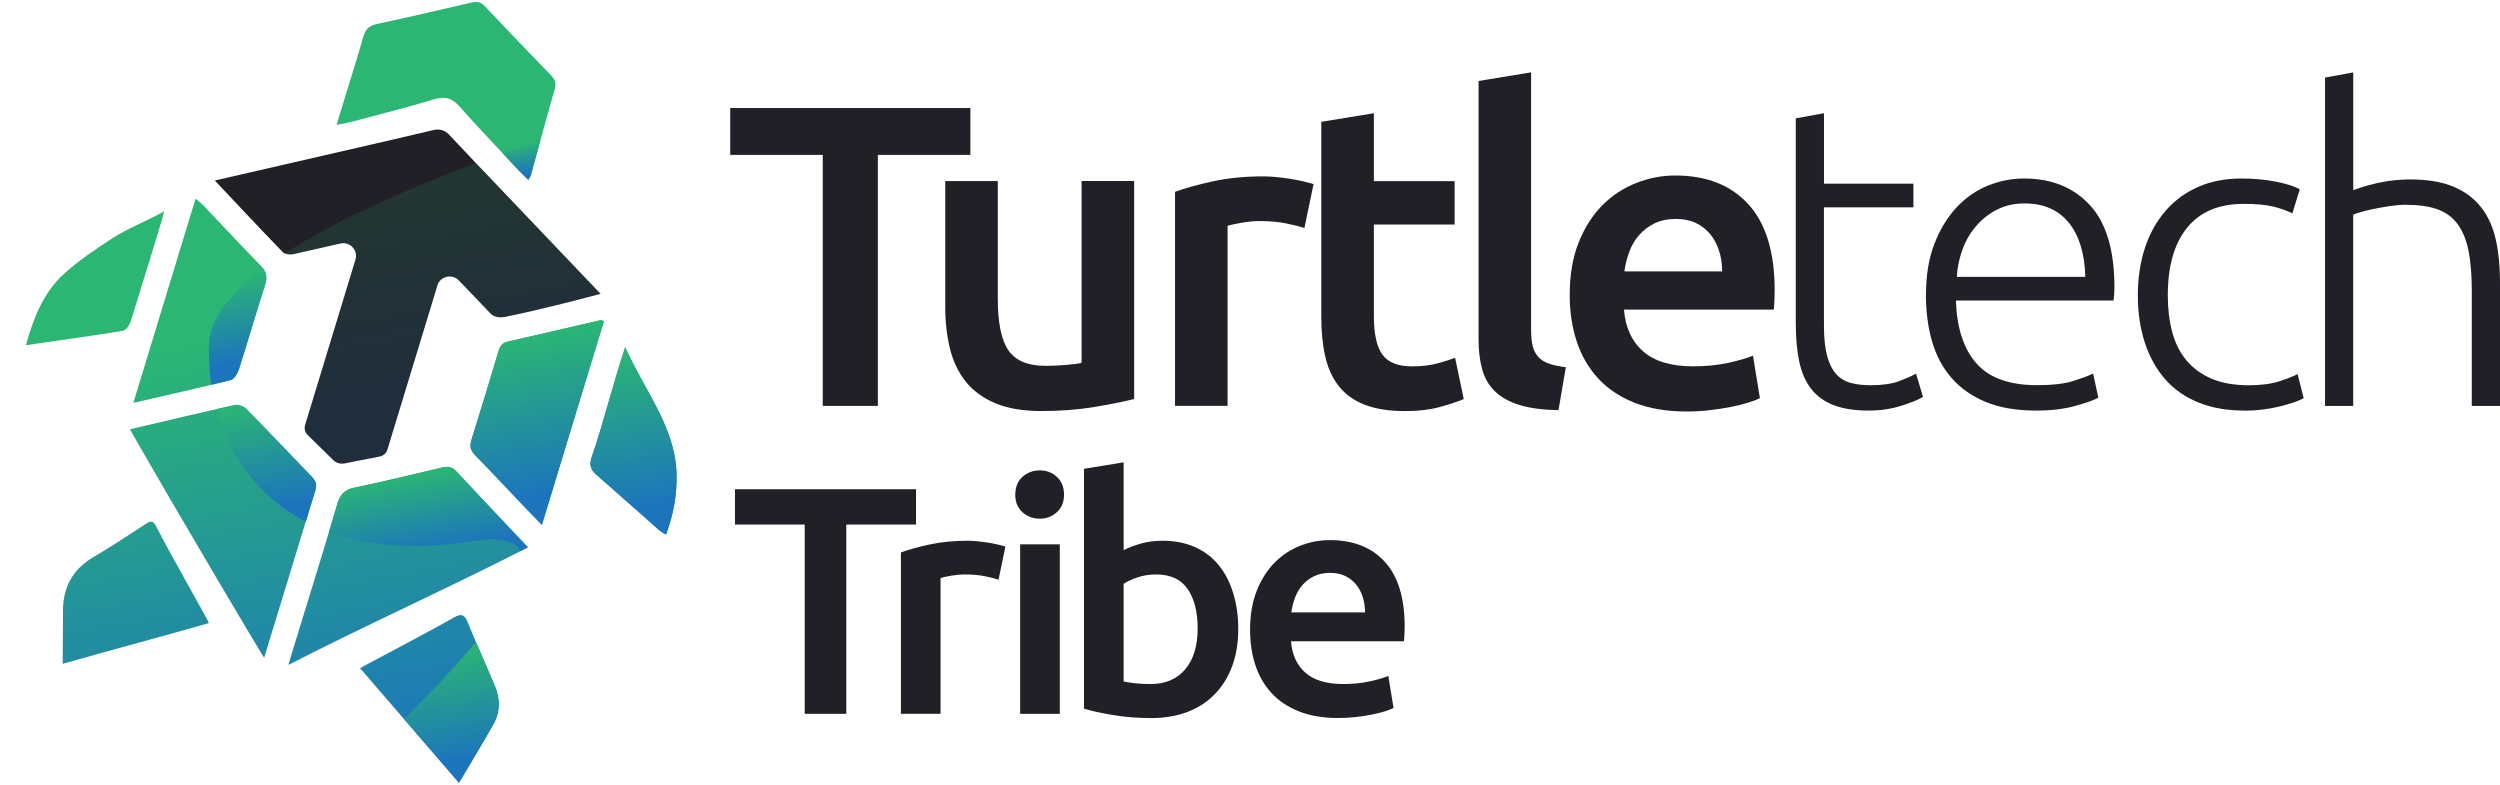 <svg xmlns="http://www.w3.org/2000/svg" width="548" height="172" viewBox="0 0 548 172" fill="none"><path d="M212.705 23.68V33.95H192.427V88.97H180.343V33.95H160.064V23.68H212.705Z" fill="#212026"></path><path d="M248.614 87.46C246.391 88.03 243.502 88.61 239.955 89.2C236.399 89.8 232.499 90.1 228.245 90.1C224.244 90.1 220.899 89.53 218.202 88.4C215.504 87.27 213.352 85.7 211.725 83.69C210.109 81.68 208.947 79.28 208.249 76.48C207.552 73.69 207.199 70.62 207.199 67.29V39.69H218.717V65.5C218.717 70.78 219.495 74.54 221.051 76.8C222.607 79.06 225.315 80.19 229.185 80.19C230.579 80.19 232.054 80.13 233.61 80C235.166 79.87 236.328 79.72 237.086 79.53V39.68H248.604V87.44L248.614 87.46Z" fill="#212026"></path><path d="M285.928 49.97C284.978 49.66 283.654 49.33 281.977 48.98C280.3 48.64 278.34 48.46 276.127 48.46C274.854 48.46 273.51 48.59 272.085 48.84C270.661 49.09 269.66 49.31 269.085 49.5V88.97H257.566V42.05C259.789 41.23 262.568 40.47 265.892 39.74C269.226 39.02 272.924 38.66 276.976 38.66C277.733 38.66 278.622 38.71 279.643 38.8C280.653 38.89 281.674 39.02 282.694 39.18C283.705 39.34 284.695 39.53 285.645 39.75C286.594 39.97 287.362 40.17 287.928 40.36L285.928 49.97Z" fill="#212026"></path><path d="M289.636 26.7L301.154 24.82V39.7H318.856V49.22H301.154V69.29C301.154 73.25 301.791 76.07 303.053 77.77C304.327 79.47 306.479 80.31 309.53 80.31C311.622 80.31 313.481 80.09 315.097 79.65C316.714 79.21 317.997 78.8 318.957 78.43L320.856 87.47C319.523 88.04 317.775 88.62 315.623 89.21C313.46 89.81 310.924 90.11 308.004 90.11C304.448 90.11 301.487 89.64 299.103 88.7C296.718 87.76 294.839 86.39 293.435 84.6C292.04 82.81 291.05 80.64 290.484 78.1C289.908 75.56 289.626 72.65 289.626 69.39V26.71L289.636 26.7Z" fill="#212026"></path><path d="M341.61 89.91C338.184 89.85 335.345 89.47 333.092 88.78C330.839 88.09 329.051 87.1 327.717 85.81C326.383 84.52 325.444 82.92 324.908 81.01C324.373 79.09 324.1 76.91 324.1 74.46V17.75L335.618 15.86V72.29C335.618 73.67 335.729 74.83 335.951 75.78C336.174 76.72 336.568 77.52 337.144 78.18C337.72 78.84 338.488 79.34 339.478 79.69C340.458 80.04 341.711 80.3 343.236 80.49L341.62 89.91H341.61Z" fill="#212026"></path><path d="M344.085 64.57C344.085 60.24 344.732 56.44 346.035 53.17C347.338 49.91 349.066 47.19 351.218 45.02C353.37 42.85 355.846 41.22 358.645 40.12C361.433 39.02 364.293 38.47 367.213 38.47C374.063 38.47 379.408 40.57 383.247 44.78C387.087 48.99 389.007 55.27 389.007 63.62C389.007 64.25 388.986 64.95 388.956 65.74C388.926 66.53 388.875 67.23 388.815 67.86H355.977C356.29 71.82 357.705 74.88 360.211 77.05C362.716 79.22 366.354 80.3 371.113 80.3C373.901 80.3 376.458 80.05 378.771 79.55C381.085 79.05 382.914 78.51 384.248 77.95L385.773 87.28C385.137 87.6 384.268 87.93 383.156 88.27C382.045 88.61 380.772 88.93 379.347 89.21C377.923 89.49 376.377 89.73 374.73 89.92C373.083 90.11 371.396 90.2 369.688 90.2C365.313 90.2 361.504 89.55 358.261 88.27C355.027 86.98 352.36 85.19 350.269 82.9C348.177 80.61 346.621 77.91 345.601 74.8C344.58 71.69 344.075 68.29 344.075 64.58L344.085 64.57ZM377.498 59.48C377.498 57.91 377.276 56.42 376.831 55.01C376.387 53.6 375.74 52.37 374.881 51.33C374.023 50.29 372.982 49.48 371.739 48.88C370.506 48.29 369.021 47.99 367.314 47.99C365.606 47.99 363.979 48.32 362.646 48.98C361.312 49.64 360.191 50.5 359.261 51.57C358.342 52.64 357.624 53.86 357.119 55.25C356.614 56.63 356.26 58.04 356.068 59.49H377.488L377.498 59.48Z" fill="#212026"></path><path d="M399.808 40.26H419.419V45.44H399.808V71.35C399.808 74.11 400.05 76.36 400.525 78.09C401 79.82 401.687 81.15 402.576 82.09C403.465 83.03 404.546 83.66 405.809 83.97C407.082 84.29 408.477 84.44 410.002 84.44C412.599 84.44 414.701 84.14 416.287 83.55C417.873 82.95 419.106 82.4 419.995 81.9L421.521 86.99C420.631 87.56 419.075 88.2 416.853 88.92C414.63 89.64 412.215 90 409.618 90C406.577 90 404.021 89.61 401.96 88.82C399.898 88.04 398.252 86.84 397.009 85.24C395.776 83.64 394.897 81.64 394.392 79.26C393.887 76.87 393.634 74.05 393.634 70.78V25.94L399.818 24.81V40.26H399.808Z" fill="#212026"></path><path d="M422.177 64.57C422.177 60.3 422.794 56.58 424.036 53.41C425.269 50.24 426.896 47.59 428.886 45.45C430.887 43.32 433.17 41.73 435.737 40.69C438.303 39.65 440.96 39.13 443.688 39.13C449.72 39.13 454.52 41.08 458.107 44.97C461.693 48.86 463.482 54.86 463.482 62.96C463.482 63.46 463.461 63.97 463.431 64.47C463.401 64.97 463.35 65.44 463.29 65.88H428.735C428.927 71.85 430.412 76.43 433.211 79.63C435.999 82.83 440.445 84.43 446.538 84.43C449.902 84.43 452.57 84.12 454.53 83.49C456.5 82.86 457.925 82.33 458.814 81.89L459.955 87.17C459.066 87.67 457.399 88.27 454.954 88.96C452.509 89.65 449.639 90 446.336 90C442.021 90 438.343 89.37 435.292 88.12C432.241 86.86 429.735 85.1 427.775 82.84C425.805 80.58 424.38 77.89 423.491 74.78C422.602 71.67 422.157 68.27 422.157 64.56L422.177 64.57ZM457.106 60.7C456.975 55.61 455.773 51.66 453.489 48.83C451.206 46.01 447.972 44.59 443.779 44.59C441.556 44.59 439.576 45.03 437.828 45.91C436.08 46.79 434.555 47.97 433.261 49.44C431.958 50.92 430.947 52.63 430.22 54.57C429.492 56.52 429.058 58.56 428.937 60.69H457.116L457.106 60.7Z" fill="#212026"></path><path d="M491.944 90C488.135 90 484.77 89.4 481.85 88.21C478.93 87.02 476.505 85.31 474.566 83.08C472.626 80.85 471.15 78.18 470.14 75.07C469.12 71.96 468.614 68.52 468.614 64.76C468.614 61 469.14 57.44 470.18 54.3C471.231 51.16 472.737 48.46 474.697 46.2C476.667 43.94 479.042 42.2 481.84 40.97C484.629 39.74 487.771 39.13 491.267 39.13C493.935 39.13 496.42 39.35 498.734 39.79C501.048 40.23 502.846 40.8 504.109 41.49L502.492 46.77C501.219 46.14 499.795 45.64 498.208 45.26C496.622 44.88 494.5 44.69 491.833 44.69C486.377 44.69 482.234 46.43 479.415 49.92C476.586 53.4 475.182 58.35 475.182 64.76C475.182 67.65 475.495 70.3 476.132 72.72C476.768 75.14 477.799 77.21 479.223 78.94C480.648 80.67 482.487 82.02 484.74 82.99C486.993 83.96 489.741 84.45 492.975 84.45C495.642 84.45 497.875 84.15 499.684 83.56C501.492 82.96 502.806 82.44 503.634 82L504.968 87.28C503.826 87.91 502.028 88.52 499.593 89.12C497.148 89.72 494.591 90.02 491.934 90.02L491.944 90Z" fill="#212026"></path><path d="M509.646 88.97V17L515.83 15.87V41.68C517.86 40.93 519.922 40.35 522.013 39.94C524.105 39.53 526.196 39.33 528.298 39.33C532.107 39.33 535.279 39.86 537.815 40.93C540.351 42 542.382 43.52 543.908 45.5C545.434 47.48 546.495 49.85 547.101 52.61C547.707 55.37 548 58.42 548 61.75V88.98H541.816V63.73C541.816 60.28 541.574 57.36 541.099 54.97C540.624 52.58 539.826 50.64 538.715 49.13C537.603 47.62 536.128 46.54 534.289 45.88C532.45 45.22 530.136 44.89 527.338 44.89C526.257 44.89 525.105 44.98 523.862 45.17C522.629 45.36 521.467 45.56 520.386 45.78C519.305 46 518.335 46.24 517.486 46.49C516.628 46.74 516.072 46.93 515.819 47.06V88.98H509.636L509.646 88.97Z" fill="#212026"></path><path d="M200.793 107.24V114.98H185.506V156.47H176.392V114.98H161.105V107.24H200.803H200.793Z" fill="#212026"></path><path d="M218.879 127.06C218.161 126.82 217.171 126.58 215.898 126.31C214.625 126.05 213.16 125.92 211.483 125.92C210.523 125.92 209.512 126.02 208.431 126.2C207.35 126.39 206.603 126.56 206.168 126.7V156.47H197.479V121.09C199.156 120.48 201.248 119.89 203.763 119.35C206.279 118.81 209.068 118.53 212.129 118.53C212.705 118.53 213.372 118.56 214.14 118.64C214.908 118.71 215.676 118.81 216.434 118.92C217.201 119.04 217.939 119.18 218.656 119.35C219.374 119.52 219.95 119.67 220.384 119.81L218.879 127.06Z" fill="#212026"></path><path d="M233.236 108.44C233.236 110.05 232.711 111.33 231.66 112.28C230.609 113.23 229.366 113.7 227.932 113.7C226.497 113.7 225.183 113.23 224.123 112.28C223.072 111.33 222.546 110.05 222.546 108.44C222.546 106.83 223.072 105.48 224.123 104.53C225.173 103.58 226.446 103.11 227.932 103.11C229.417 103.11 230.609 103.58 231.66 104.53C232.711 105.48 233.236 106.78 233.236 108.44ZM232.307 156.48H223.617V119.32H232.307V156.48Z" fill="#212026"></path><path d="M271.429 137.93C271.429 140.91 270.984 143.6 270.105 145.99C269.216 148.38 267.953 150.43 266.296 152.14C264.649 153.85 262.648 155.15 260.304 156.05C257.96 156.95 255.303 157.4 252.332 157.4C249.362 157.4 246.725 157.19 244.108 156.76C241.501 156.33 239.329 155.86 237.611 155.34V102.76L246.3 101.34V120.59C247.301 120.07 248.533 119.6 249.998 119.17C251.453 118.74 253.07 118.53 254.848 118.53C257.475 118.53 259.84 118.99 261.921 119.92C264.002 120.84 265.74 122.16 267.124 123.86C268.509 125.56 269.58 127.61 270.317 130.01C271.055 132.4 271.429 135.04 271.429 137.93ZM262.527 137.79C262.527 134.14 261.8 131.25 260.335 129.12C258.87 126.99 256.566 125.92 253.403 125.92C251.969 125.92 250.615 126.13 249.352 126.56C248.079 126.99 247.068 127.46 246.3 127.98V149.37C246.917 149.51 247.725 149.64 248.705 149.76C249.685 149.88 250.867 149.94 252.262 149.94C255.465 149.94 257.98 148.86 259.799 146.71C261.618 144.56 262.527 141.58 262.527 137.79Z" fill="#212026"></path><path d="M274.015 138.07C274.015 134.8 274.5 131.94 275.49 129.47C276.47 127.01 277.774 124.96 279.4 123.32C281.027 121.68 282.896 120.45 284.998 119.63C287.1 118.8 289.262 118.39 291.464 118.39C296.638 118.39 300.669 119.98 303.559 123.15C306.458 126.33 307.903 131.06 307.903 137.36C307.903 137.83 307.893 138.37 307.863 138.96C307.843 139.55 307.802 140.09 307.752 140.56H282.987C283.23 143.54 284.291 145.85 286.18 147.49C288.07 149.12 290.808 149.94 294.405 149.94C296.506 149.94 298.436 149.75 300.184 149.37C301.932 148.99 303.306 148.59 304.316 148.16L305.468 155.19C304.993 155.43 304.327 155.68 303.498 155.94C302.659 156.2 301.7 156.44 300.629 156.65C299.547 156.86 298.396 157.04 297.143 157.18C295.9 157.32 294.627 157.39 293.334 157.39C290.03 157.39 287.16 156.9 284.715 155.93C282.27 154.96 280.259 153.61 278.683 151.88C277.107 150.15 275.935 148.11 275.167 145.77C274.399 143.43 274.015 140.86 274.015 138.06V138.07ZM299.214 134.24C299.214 133.06 299.042 131.93 298.709 130.87C298.375 129.8 297.88 128.88 297.234 128.1C296.587 127.32 295.799 126.7 294.869 126.25C293.94 125.8 292.818 125.57 291.535 125.57C290.252 125.57 289.019 125.82 288.019 126.32C287.009 126.82 286.16 127.47 285.473 128.27C284.776 129.08 284.24 130 283.856 131.04C283.472 132.08 283.21 133.15 283.068 134.24H299.224H299.214Z" fill="#212026"></path><path d="M115.8 39.42C116.072 38.95 116.264 38.73 116.335 38.47C118.103 32.11 119.821 25.74 121.63 19.39C121.973 18.18 121.63 17.38 120.811 16.54C115.931 11.5 111.061 6.45 106.252 1.34C105.393 0.43 104.595 0.27 103.412 0.54C96.451 2.17 89.489 3.78 82.498 5.29C80.81 5.65 80.073 6.51 79.628 8.08C78.406 12.38 77.052 16.63 75.748 20.9C75.132 22.91 74.526 24.93 73.778 27.38C75.223 27.08 76.152 26.94 77.062 26.7C83.114 25.08 89.207 23.57 95.198 21.75C97.674 21 99.169 21.59 100.796 23.42C104.999 28.15 109.384 32.72 113.708 37.35C114.355 38.04 115.052 38.67 115.8 39.41V39.42Z" fill="url(#paint0_linear_1_5)"></path><path d="M68.372 104.53C63.563 99.56 58.824 94.52 53.964 89.6C53.409 89.03 52.217 88.61 51.469 88.78C43.921 90.44 36.414 92.24 28.473 94.1C38.192 111.19 57.854 144.33 57.905 144.17C61.653 131.92 65.382 119.66 69.14 107.41C69.504 106.23 69.191 105.39 68.372 104.54V104.53Z" fill="url(#paint1_linear_1_5)"></path><path d="M99.977 103.28C99.017 102.25 98.057 102.22 96.825 102.51C90.439 104.02 84.064 105.56 77.648 106.91C75.556 107.35 74.576 108.34 73.98 110.37C70.727 121.45 63.573 144.34 63.209 145.75C80.881 136.69 98.047 129.04 115.719 119.98C110.263 114.2 105.09 108.77 99.987 103.28H99.977Z" fill="url(#paint2_linear_1_5)"></path><path d="M109.263 77C107.313 83.5 105.362 90 103.322 96.48C102.877 97.89 103.19 98.81 104.19 99.83C107.868 103.59 111.455 107.43 115.082 111.23C116.204 112.41 117.346 113.58 118.78 115.06C123.418 99.84 127.894 85.13 132.38 70.4C131.986 70.28 131.784 70.15 131.622 70.18C124.863 71.74 118.103 73.34 111.334 74.86C110.081 75.14 109.596 75.88 109.263 76.99V77Z" fill="url(#paint3_linear_1_5)"></path><path d="M52.358 81C54.338 74.81 56.137 68.56 58.127 62.37C58.673 60.67 58.4 59.51 57.147 58.23C52.863 53.84 48.69 49.34 44.457 44.9C43.952 44.37 43.335 43.96 42.86 43.56C38.354 58.35 33.898 72.99 29.23 88.31C36.889 86.54 43.749 85.02 50.559 83.3C51.317 83.11 52.065 81.88 52.348 80.99L52.358 81Z" fill="url(#paint4_linear_1_5)"></path><path d="M34.171 115.26C33.484 113.92 32.847 114.27 31.908 114.87C28.139 117.3 24.411 119.81 20.541 122.07C15.853 124.81 13.771 128.82 13.802 134.09C13.822 137.81 13.761 141.53 13.731 145.51C24.421 142.46 35.515 139.52 45.801 136.58C45.588 135.87 37.566 121.92 34.171 115.26Z" fill="url(#paint5_linear_1_5)"></path><path d="M102.513 136.36C101.816 134.63 101.058 134.46 99.462 135.37C93.359 138.87 79.578 146.02 78.921 146.46C85.983 154.69 93.309 163.08 100.593 171.57C103.271 167.05 105.807 162.93 108.161 158.72C109.667 156.02 109.646 153.13 108.434 150.29C106.464 145.64 104.403 141.03 102.503 136.36H102.513Z" fill="url(#paint6_linear_1_5)"></path><path d="M148.294 103.66C147.95 93.52 141.17 85.44 137.048 76.09C134.219 84.59 132.309 92.62 129.642 100.41C129.066 102.09 129.601 103.09 130.834 104.16C135.401 108.12 139.897 112.16 144.434 116.16C144.848 116.52 145.363 116.78 145.99 117.19C147.657 112.68 148.445 108.24 148.294 103.65V103.66Z" fill="url(#paint7_linear_1_5)"></path><path d="M36 46.31C32.039 48.54 27.917 50.08 24.674 52.2C20.945 54.64 17.156 57.14 13.903 60.14C9.528 64.18 7.356 69.58 5.678 75.66C13.074 74.59 20.026 73.64 26.947 72.51C27.614 72.4 28.382 71.3 28.624 70.52C30.241 65.24 35.202 49.49 36 46.3V46.31Z" fill="url(#paint8_linear_1_5)"></path><path d="M95.855 62.59C96.481 60.55 99.098 59.92 100.583 61.47C102.867 63.83 105.14 66.2 107.393 68.59C107.717 68.93 108.616 69.87 110.707 69.46C118.487 67.91 129.531 64.97 131.642 64.41C122.377 54.69 113.324 45.19 104.11 35.52L98.391 29.47C97.552 28.58 96.289 28.2 95.087 28.49L85.923 30.64C72.808 33.66 60.108 36.58 47.084 39.57C52.307 45.1 57.087 50.22 61.967 55.24C62.431 55.72 63.573 55.88 64.29 55.72C67.726 54.96 71.161 54.17 74.586 53.38C76.698 52.89 78.547 54.85 77.921 56.9L66.877 93.18C66.645 93.94 66.857 94.77 67.433 95.33L73.04 100.84C73.687 101.48 74.606 101.75 75.506 101.58L83.255 100.06C84.043 99.9 84.68 99.33 84.912 98.57L95.865 62.61L95.855 62.59Z" fill="#212026"></path><path style="mix-blend-mode:multiply" opacity="0.15" d="M64.28 55.71C67.716 54.95 71.151 54.16 74.576 53.37C76.688 52.88 78.537 54.84 77.91 56.89L66.867 93.17C66.635 93.93 66.847 94.76 67.423 95.32L73.03 100.83C73.677 101.47 74.596 101.74 75.496 101.57L83.245 100.05C84.033 99.89 84.67 99.32 84.902 98.56L95.855 62.6C96.481 60.56 99.098 59.93 100.583 61.48C102.867 63.84 105.14 66.21 107.393 68.6C107.717 68.94 108.616 69.88 110.707 69.47C118.487 67.92 129.531 64.98 131.642 64.42C122.458 54.78 113.466 45.35 104.332 35.77C89.237 41.42 73.697 48.21 62.421 55.56C62.967 55.8 63.745 55.86 64.28 55.74V55.71Z" fill="url(#paint9_linear_1_5)"></path><path style="mix-blend-mode:multiply" d="M52.358 81C54.338 74.81 56.137 68.56 58.127 62.37C58.582 60.95 58.461 59.9 57.672 58.85C50.479 64.3 45.912 69.98 45.79 75.67C45.73 78.65 45.922 81.55 46.336 84.35C47.751 84.01 49.165 83.66 50.569 83.31C51.327 83.12 52.075 81.89 52.358 81Z" fill="url(#paint10_linear_1_5)"></path><path style="mix-blend-mode:multiply" d="M53.974 89.6C53.419 89.03 52.227 88.61 51.479 88.78C50.135 89.08 48.791 89.38 47.447 89.68C50.337 100.36 56.975 109.11 67.029 114.35C67.736 112.04 68.443 109.72 69.15 107.41C69.514 106.23 69.201 105.39 68.382 104.54C63.573 99.57 58.834 94.53 53.974 89.61V89.6Z" fill="url(#paint11_linear_1_5)"></path><path style="mix-blend-mode:multiply" d="M96.815 102.5C90.429 104.01 84.053 105.55 77.638 106.9C75.546 107.34 74.566 108.33 73.97 110.36C73.434 112.17 72.798 114.3 72.111 116.59C80.568 119.68 90.934 120.62 103.119 118.67C109.626 117.63 112.971 118.56 114.072 120.79C114.618 120.51 115.163 120.24 115.709 119.96C110.253 114.18 105.08 108.75 99.977 103.26C99.017 102.23 98.057 102.2 96.825 102.49L96.815 102.5Z" fill="url(#paint12_linear_1_5)"></path><path style="mix-blend-mode:multiply" d="M148.294 103.66C147.95 93.52 141.17 85.44 137.048 76.09C134.219 84.59 132.309 92.62 129.642 100.41C129.066 102.09 129.601 103.09 130.834 104.16C135.401 108.12 139.897 112.16 144.434 116.16C144.848 116.52 145.363 116.78 145.99 117.19C147.657 112.68 148.445 108.24 148.294 103.65V103.66Z" fill="url(#paint13_linear_1_5)"></path><path style="mix-blend-mode:multiply" d="M104.322 140.69C99.563 146.44 93.804 152.46 88.58 157.64C92.571 162.25 96.592 166.89 100.614 171.57C103.291 167.05 105.827 162.93 108.181 158.72C109.687 156.02 109.667 153.13 108.454 150.29C107.09 147.08 105.686 143.89 104.322 140.68V140.69Z" fill="url(#paint14_linear_1_5)"></path><path style="mix-blend-mode:multiply" d="M115.8 39.42C116.072 38.95 116.264 38.73 116.335 38.47C117.053 35.88 117.76 33.3 118.477 30.71C115.769 31.63 113.001 32.59 110.182 33.6C111.364 34.85 112.536 36.1 113.708 37.36C114.355 38.05 115.052 38.68 115.8 39.42Z" fill="url(#paint15_linear_1_5)"></path><path style="mix-blend-mode:multiply" d="M131.622 70.19C124.863 71.75 118.103 73.35 111.334 74.87C110.081 75.15 109.596 75.89 109.263 77C107.313 83.5 105.362 90 103.322 96.48C102.877 97.89 103.19 98.81 104.19 99.83C107.868 103.59 111.455 107.43 115.082 111.23C116.204 112.41 117.346 113.58 118.78 115.06C123.418 99.84 127.894 85.13 132.38 70.4C131.986 70.28 131.784 70.15 131.622 70.18V70.19Z" fill="url(#paint16_linear_1_5)"></path><defs><linearGradient id="paint0_linear_1_5" x1="125.752" y1="176.86" x2="105.687" y2="64.118" gradientUnits="userSpaceOnUse"><stop offset="0.16" stop-color="#1C75BC"></stop><stop offset="1" stop-color="#2BB673"></stop></linearGradient><linearGradient id="paint1_linear_1_5" x1="64.786" y1="187.72" x2="44.721" y2="74.978" gradientUnits="userSpaceOnUse"><stop offset="0.16" stop-color="#1C75BC"></stop><stop offset="1" stop-color="#2BB673"></stop></linearGradient><linearGradient id="paint2_linear_1_5" x1="98.34" y1="181.75" x2="78.266" y2="68.998" gradientUnits="userSpaceOnUse"><stop offset="0.16" stop-color="#1C75BC"></stop><stop offset="1" stop-color="#2BB673"></stop></linearGradient><linearGradient id="paint3_linear_1_5" x1="134.32" y1="175.34" x2="114.255" y2="62.598" gradientUnits="userSpaceOnUse"><stop offset="0.16" stop-color="#1C75BC"></stop><stop offset="1" stop-color="#2BB673"></stop></linearGradient><linearGradient id="paint4_linear_1_5" x1="64.422" y1="187.78" x2="44.347" y2="75.038" gradientUnits="userSpaceOnUse"><stop offset="0.16" stop-color="#1C75BC"></stop><stop offset="1" stop-color="#2BB673"></stop></linearGradient><linearGradient id="paint5_linear_1_5" x1="39.071" y1="192.29" x2="19.007" y2="79.548" gradientUnits="userSpaceOnUse"><stop offset="0.16" stop-color="#1C75BC"></stop><stop offset="1" stop-color="#2BB673"></stop></linearGradient><linearGradient id="paint6_linear_1_5" x1="99.846" y1="181.48" x2="79.781" y2="68.728" gradientUnits="userSpaceOnUse"><stop offset="0.16" stop-color="#1C75BC"></stop><stop offset="1" stop-color="#2BB673"></stop></linearGradient><linearGradient id="paint7_linear_1_5" x1="151.608" y1="172.26" x2="131.543" y2="59.518" gradientUnits="userSpaceOnUse"><stop offset="0.16" stop-color="#1C75BC"></stop><stop offset="1" stop-color="#2BB673"></stop></linearGradient><linearGradient id="paint8_linear_1_5" x1="44.528" y1="191.32" x2="24.453" y2="78.578" gradientUnits="userSpaceOnUse"><stop offset="0.16" stop-color="#1C75BC"></stop><stop offset="1" stop-color="#2BB673"></stop></linearGradient><linearGradient id="paint9_linear_1_5" x1="102.402" y1="96.77" x2="91.924" y2="37.952" gradientUnits="userSpaceOnUse"><stop offset="0.16" stop-color="#1C75BC"></stop><stop offset="1" stop-color="#2BB673"></stop></linearGradient><linearGradient id="paint10_linear_1_5" x1="54.267" y1="82.94" x2="50.217" y2="60.175" gradientUnits="userSpaceOnUse"><stop offset="0.16" stop-color="#1C75BC"></stop><stop offset="1" stop-color="#2BB673"></stop></linearGradient><linearGradient id="paint11_linear_1_5" x1="61.522" y1="115.33" x2="56.63" y2="87.852" gradientUnits="userSpaceOnUse"><stop offset="0.16" stop-color="#1C75BC"></stop><stop offset="1" stop-color="#2BB673"></stop></linearGradient><linearGradient id="paint12_linear_1_5" x1="94.986" y1="124.19" x2="91.292" y2="103.477" gradientUnits="userSpaceOnUse"><stop offset="0.16" stop-color="#1C75BC"></stop><stop offset="1" stop-color="#2BB673"></stop></linearGradient><linearGradient id="paint13_linear_1_5" x1="141.746" y1="117.96" x2="134.378" y2="76.573" gradientUnits="userSpaceOnUse"><stop offset="0.16" stop-color="#1C75BC"></stop><stop offset="1" stop-color="#2BB673"></stop></linearGradient><linearGradient id="paint14_linear_1_5" x1="101.816" y1="171.36" x2="96.607" y2="142.061" gradientUnits="userSpaceOnUse"><stop offset="0.16" stop-color="#1C75BC"></stop><stop offset="1" stop-color="#2BB673"></stop></linearGradient><linearGradient id="paint15_linear_1_5" x1="115.658" y1="39.45" x2="114.232" y2="31.465" gradientUnits="userSpaceOnUse"><stop offset="0.16" stop-color="#1C75BC"></stop><stop offset="1" stop-color="#2BB673"></stop></linearGradient><linearGradient id="paint16_linear_1_5" x1="123.226" y1="114.27" x2="115.878" y2="72.994" gradientUnits="userSpaceOnUse"><stop offset="0.16" stop-color="#1C75BC"></stop><stop offset="1" stop-color="#2BB673"></stop></linearGradient></defs></svg>